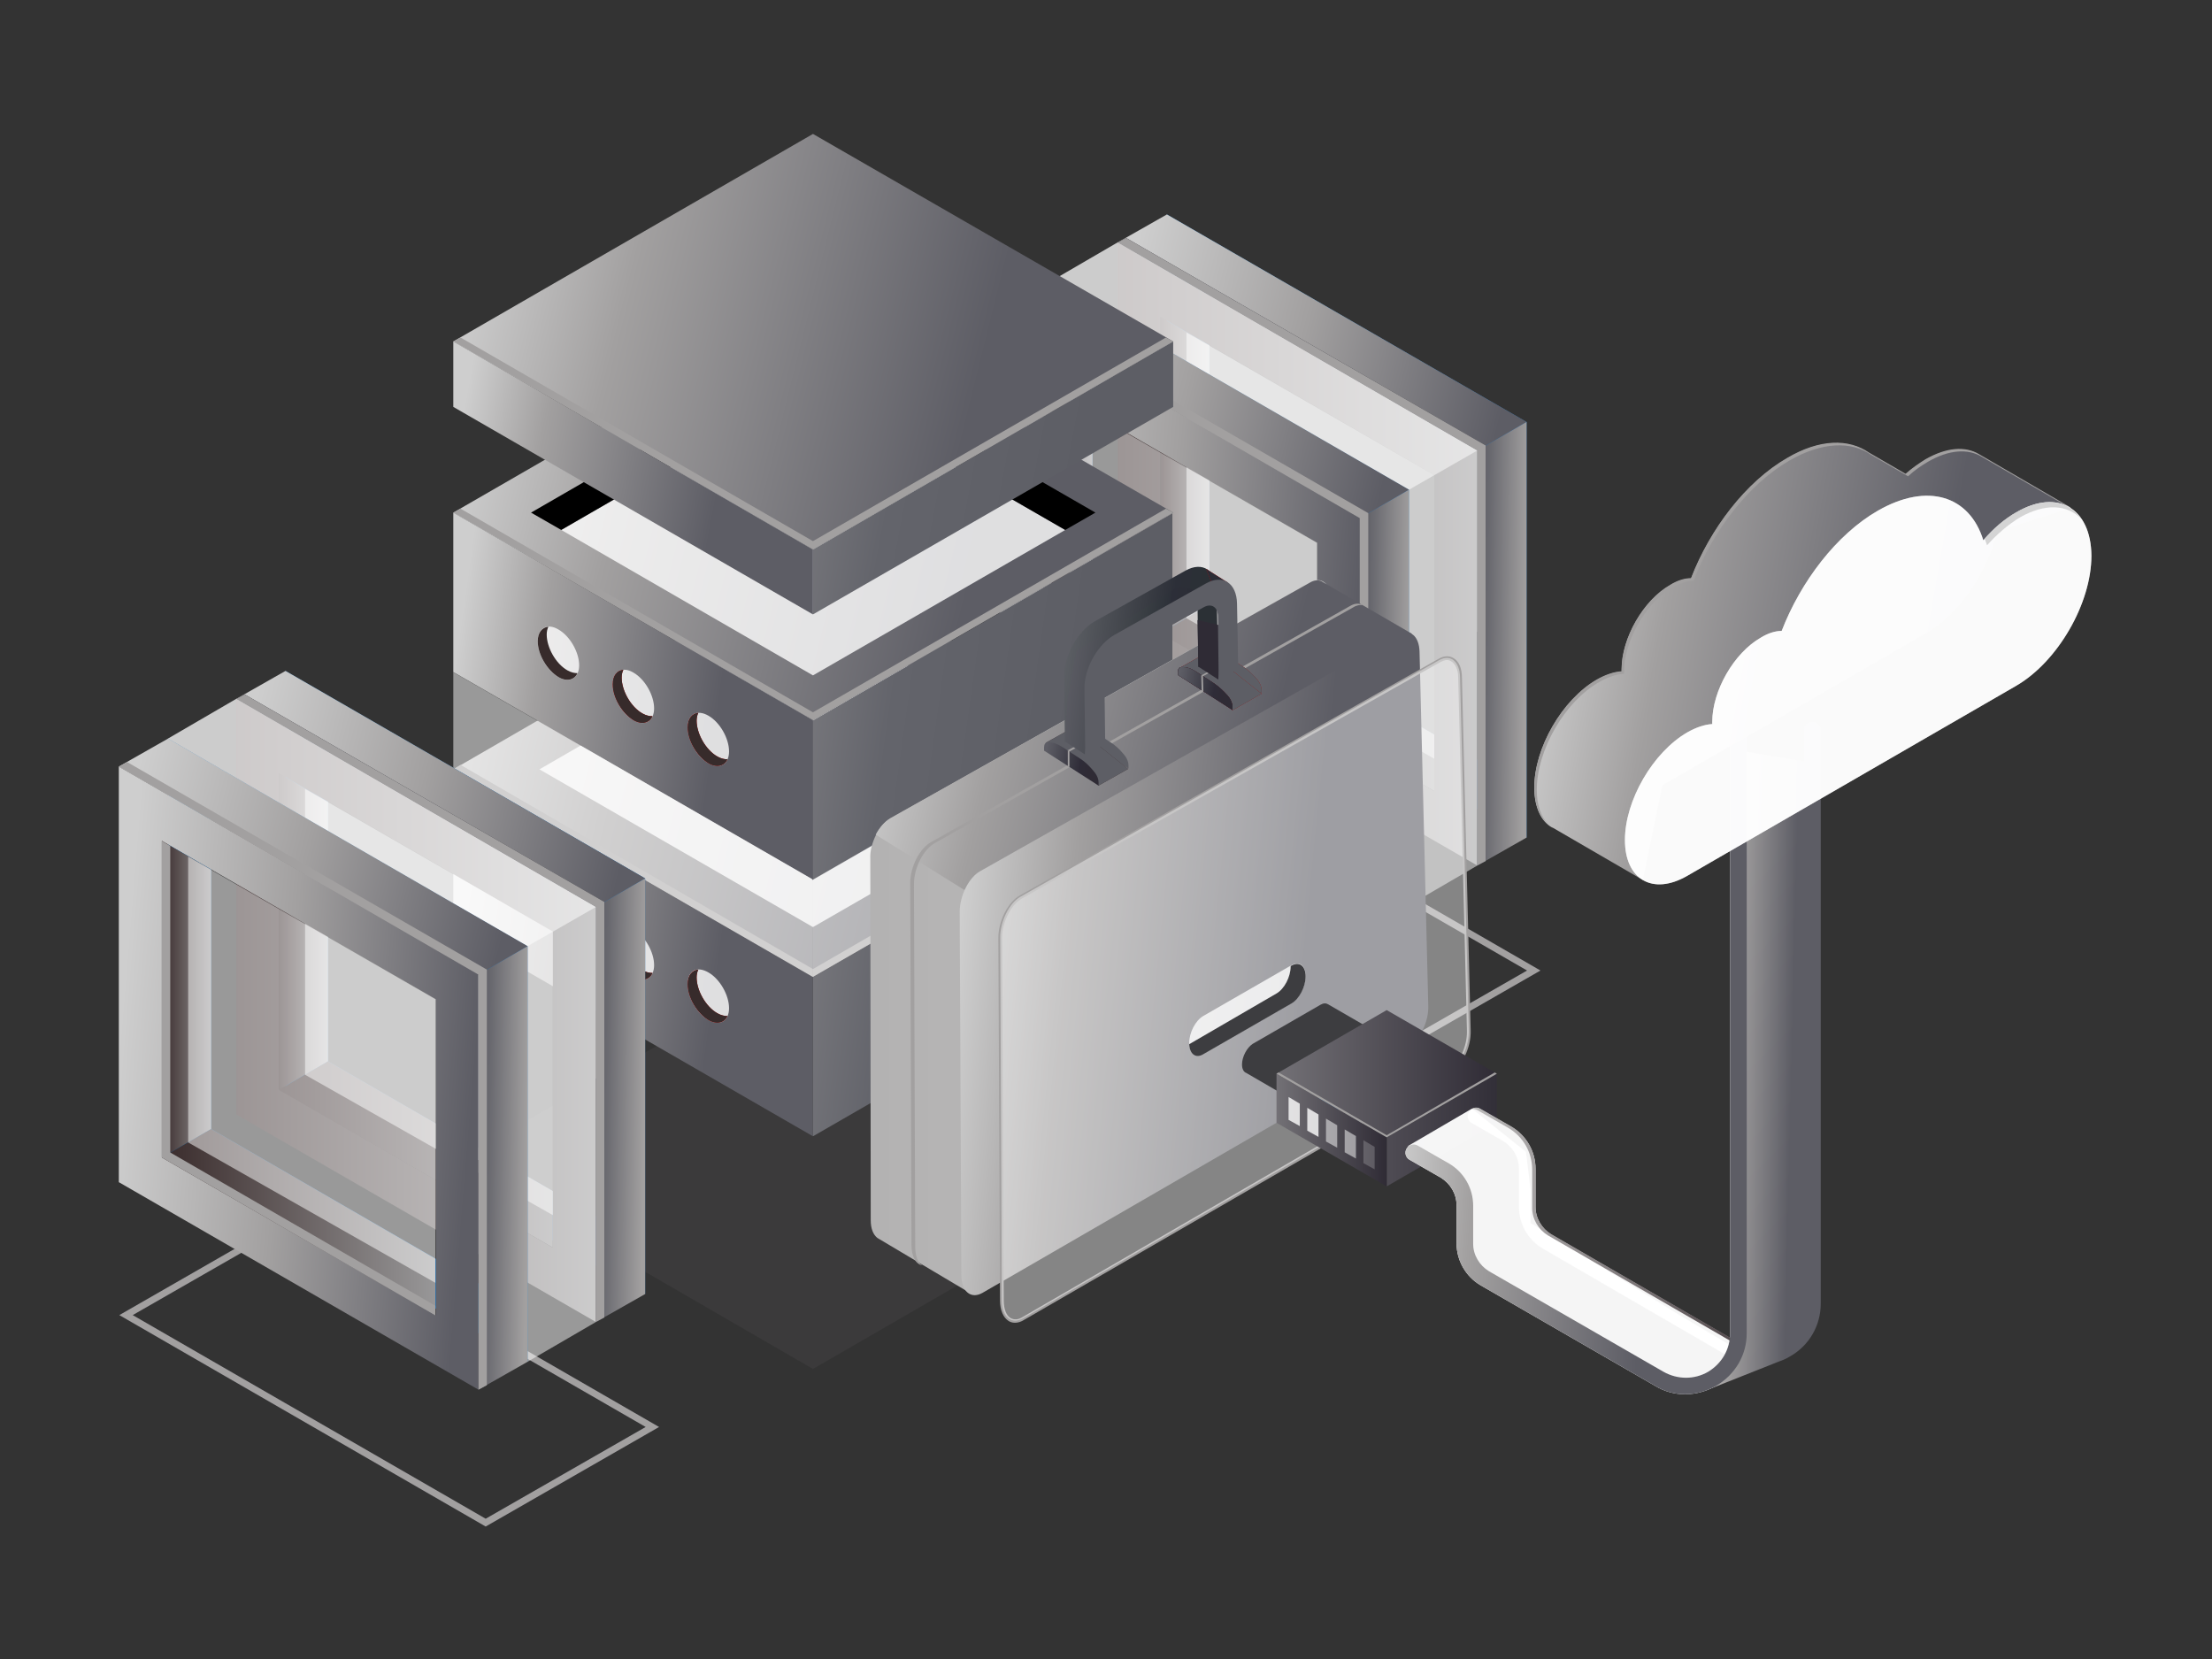 <svg width="1024" height="768" viewBox="0 0 1024 768" fill="none" xmlns="http://www.w3.org/2000/svg">
<rect x="0" y="0" width="1024" height="768" fill="#333333" stroke="none"/>
<path d="M632.863 495.371L463.257 397.492L543.528 351.4L713.135 449.28L632.863 495.371ZM469.471 397.492L632.863 491.746L706.92 449.28L543.528 355.026L469.471 397.492Z" fill="#2B2C35"/>
<path d="M632.863 495.371L463.257 397.492L543.528 351.4L713.135 449.28L632.863 495.371ZM469.471 397.492L632.863 491.746L706.92 449.28L543.528 355.026L469.471 397.492Z" fill="#A2A0A0"/>
<path d="M540.193 99.274V291.667L706.692 387.734V195.341L540.193 99.274ZM559.873 133.714L686.754 206.994V353.295L559.873 280.015V133.714Z" fill="url(#paint0_linear)"/>
<path d="M517.404 112.223V304.615L683.903 400.682V208.29L517.404 112.223ZM537.084 146.662L663.965 219.942V366.243L537.084 292.963V146.662Z" fill="url(#paint1_linear)"/>
<path d="M517.404 112.221L540.191 99.274L706.69 195.341L683.903 208.547L517.404 112.221Z" fill="url(#paint2_linear)"/>
<path d="M706.691 195.342L683.904 208.548V400.682L706.691 387.735V195.342Z" fill="url(#paint3_linear)"/>
<path d="M559.872 280.015L537.085 293.221V146.66L559.872 159.866V280.015Z" fill="url(#paint4_linear)"/>
<path d="M559.872 280.016L537.085 293.222L663.966 366.243V340.09L559.872 280.016Z" fill="url(#paint5_linear)"/>
<path opacity="0.5" d="M549.256 286.23V153.911L663.967 219.941V351.224L549.256 286.23Z" fill="white"/>
<path d="M485.812 130.606V322.999L652.311 419.066V226.673L485.812 130.606ZM505.751 165.046L632.632 238.326V384.627L505.751 311.347V165.046Z" fill="url(#paint6_linear)"/>
<path d="M463.026 143.553V335.946L629.525 432.013V239.62L463.026 143.553ZM482.965 177.992L609.846 251.272V397.573L482.965 324.293V177.992Z" fill="url(#paint7_linear)"/>
<path d="M463.026 143.553L485.813 130.606L652.312 226.673L629.525 239.879L463.026 143.553Z" fill="url(#paint8_linear)"/>
<path d="M652.312 226.674L629.525 239.88V432.014L652.312 419.067V226.674Z" fill="url(#paint9_linear)"/>
<path d="M505.752 311.347L482.965 324.553V177.992L505.752 191.198V311.347Z" fill="url(#paint10_linear)"/>
<path d="M505.752 311.347L482.965 324.553L609.587 397.574V371.421L505.752 311.347Z" fill="url(#paint11_linear)"/>
<path opacity="0.5" d="M495.135 317.562V185.243L609.587 251.273V382.556L495.135 317.562Z" fill="white"/>
<path d="M629.525 239.88L463.026 143.554L466.91 141.482L633.409 237.549V429.942L629.525 432.014V239.88Z" fill="#A2A0A0"/>
<path d="M683.902 208.548L517.403 112.222L521.287 110.15L687.786 206.217V398.61L683.902 400.682V208.548Z" fill="#2B2C35"/>
<path d="M683.902 208.548L517.403 112.222L521.287 110.15L687.786 206.217V398.61L683.902 400.682V208.548Z" fill="#A2A0A0"/>
<path d="M482.965 177.992L486.849 180.323V322.222L609.587 393.172V397.574L482.965 324.553V177.992Z" fill="#A2A0A0"/>
<path opacity="0.5" d="M485.813 130.607L517.404 112.223L683.903 208.549V400.682L652.312 419.067V226.674L485.813 130.607Z" fill="white"/>
<path opacity="0.5" d="M683.903 208.549L652.312 226.674L485.813 130.607L517.404 112.223L683.903 208.549Z" fill="white"/>
<path opacity="0.05" d="M376.342 633.741L542.064 537.933L376.342 442.384L210.879 537.933L376.342 633.741Z" fill="#C9C7C8"/>
<path d="M376.343 526.021L543.101 429.954V356.156L376.343 452.223V526.021Z" fill="url(#paint12_linear)"/>
<path d="M376.344 452.224L543.101 356.157L376.344 259.831L209.845 356.157L376.344 452.224Z" fill="url(#paint13_linear)"/>
<path opacity="0.8" d="M376.343 429.178L503.224 356.157L376.343 282.877L249.721 356.157L376.343 429.178Z" fill="white"/>
<path d="M209.844 429.954L376.343 526.021V452.223L209.844 356.156V429.954Z" fill="url(#paint14_linear)"/>
<path d="M375.976 407.523L542.733 311.456V237.658L375.976 333.725V407.523Z" fill="url(#paint15_linear)"/>
<path d="M376.345 333.369L543.102 237.302L376.345 141.235L209.846 237.302L376.345 333.369Z" fill="url(#paint16_linear)"/>
<path d="M376.343 329.745L539.734 235.49L543.1 237.303L376.343 333.37L209.844 237.303L213.21 235.49L376.343 329.745Z" fill="#A2A0A0"/>
<path d="M376.343 448.599L539.734 354.086L543.1 356.157L376.343 452.224L209.844 356.157L213.21 354.086L376.343 448.599Z" fill="#A2A0A0"/>
<path d="M376.344 178.005L493.126 245.329L376.344 312.654L259.82 245.329L376.344 178.005Z" fill="white" fill-opacity="0.8"/>
<path d="M376.342 178.005L259.819 245.33L245.836 237.303L376.342 161.951L507.107 237.303L493.124 245.33L376.342 178.005Z" fill="black"/>
<path d="M209.844 311.102L376.343 407.169V333.371L209.844 237.304V311.102Z" fill="url(#paint17_linear)"/>
<path d="M318.343 336.736C318.343 342.692 322.486 350.201 327.924 353.308C333.102 356.416 337.504 353.826 337.504 347.871C337.504 341.915 333.361 334.406 327.924 331.298C322.486 328.191 318.343 330.781 318.343 336.736Z" fill="white" fill-opacity="0.8"/>
<path d="M283.645 316.798C283.645 322.753 287.788 330.263 293.225 333.37C298.404 336.477 302.806 333.888 302.806 327.932C302.806 321.977 298.663 314.467 293.225 311.36C288.047 308.253 283.645 310.842 283.645 316.798Z" fill="white" fill-opacity="0.8"/>
<path d="M248.947 296.859C248.947 302.815 253.09 310.324 258.528 313.431C263.707 316.538 268.109 313.949 268.109 307.993C268.109 302.038 263.966 294.528 258.528 291.421C253.349 288.314 248.947 290.644 248.947 296.859Z" fill="white" fill-opacity="0.8"/>
<path d="M323.263 330.003C322.745 331.039 322.486 332.333 322.486 333.628C322.486 339.584 326.629 347.093 332.067 350.2C333.879 351.236 335.433 351.495 336.728 351.495C335.433 354.602 331.808 355.638 327.924 353.308C322.745 350.2 318.343 342.95 318.343 336.735C318.343 332.592 320.414 330.262 323.263 330.003Z" fill="#B70000"/>
<path d="M323.263 330.003C322.745 331.039 322.486 332.333 322.486 333.628C322.486 339.584 326.629 347.093 332.067 350.2C333.879 351.236 335.433 351.495 336.728 351.495C335.433 354.602 331.808 355.638 327.924 353.308C322.745 350.2 318.343 342.95 318.343 336.735C318.343 332.592 320.414 330.262 323.263 330.003Z" fill="#372B2B"/>
<path d="M288.564 310.066C288.047 311.102 287.788 312.397 287.788 313.692C287.788 319.647 291.931 327.156 297.368 330.264C299.181 331.3 300.735 331.558 302.029 331.558C300.735 334.666 297.109 335.702 293.225 333.371C288.047 330.264 283.645 323.013 283.645 316.799C283.645 312.656 285.716 310.325 288.564 310.066Z" fill="#B70000"/>
<path d="M288.564 310.066C288.047 311.102 287.788 312.397 287.788 313.692C287.788 319.647 291.931 327.156 297.368 330.264C299.181 331.3 300.735 331.558 302.029 331.558C300.735 334.666 297.109 335.702 293.225 333.371C288.047 330.264 283.645 323.013 283.645 316.799C283.645 312.656 285.716 310.325 288.564 310.066Z" fill="#372B2B"/>
<path d="M253.866 290.126C253.348 291.162 253.089 292.456 253.089 293.751C253.089 299.707 257.232 307.216 262.67 310.323C264.483 311.359 266.036 311.618 267.331 311.618C266.036 314.725 262.411 315.761 258.527 313.431C253.348 310.323 248.946 303.073 248.946 296.858C248.946 292.715 251.018 290.385 253.866 290.126Z" fill="#372B2B"/>
<path d="M318.343 455.59C318.343 461.546 322.486 469.055 327.924 472.163C333.102 475.27 337.504 472.68 337.504 466.725C337.504 460.769 333.361 453.26 327.924 450.153C322.486 447.045 318.343 449.376 318.343 455.59Z" fill="white" fill-opacity="0.8"/>
<path d="M283.646 435.652C283.646 441.607 287.79 449.117 293.227 452.224C298.406 455.331 302.808 452.742 302.808 446.786C302.808 440.831 298.665 433.321 293.227 430.214C288.049 427.107 283.646 429.437 283.646 435.652Z" fill="white" fill-opacity="0.8"/>
<path d="M248.946 415.455C248.946 421.411 253.089 428.92 258.527 432.027C263.706 435.134 268.108 432.545 268.108 426.589C268.108 420.634 263.965 413.125 258.527 410.017C253.089 406.91 248.946 409.499 248.946 415.455Z" fill="white"/>
<path d="M323.263 448.857C322.745 449.893 322.486 451.188 322.486 452.483C322.486 458.438 326.629 465.947 332.067 469.055C333.879 470.091 335.433 470.349 336.728 470.349C335.433 473.457 331.808 474.493 327.924 472.162C322.745 469.055 318.343 461.804 318.343 455.59C318.343 451.447 320.414 449.116 323.263 448.857Z" fill="#B70000"/>
<path d="M323.263 448.857C322.745 449.893 322.486 451.188 322.486 452.483C322.486 458.438 326.629 465.947 332.067 469.055C333.879 470.091 335.433 470.349 336.728 470.349C335.433 473.457 331.808 474.493 327.924 472.162C322.745 469.055 318.343 461.804 318.343 455.59C318.343 451.447 320.414 449.116 323.263 448.857Z" fill="#372B2B"/>
<path d="M288.566 428.92C288.048 429.956 287.79 431.25 287.79 432.545C287.79 438.501 291.933 446.01 297.37 449.117C299.183 450.153 300.737 450.412 302.031 450.412C300.737 453.519 297.111 454.555 293.227 452.225C288.049 449.117 283.646 441.867 283.646 435.652C283.646 431.509 285.718 429.179 288.566 428.92Z" fill="#B70000"/>
<path d="M288.566 428.92C288.048 429.956 287.79 431.25 287.79 432.545C287.79 438.501 291.933 446.01 297.37 449.117C299.183 450.153 300.737 450.412 302.031 450.412C300.737 453.519 297.111 454.555 293.227 452.225C288.049 449.117 283.646 441.867 283.646 435.652C283.646 431.509 285.718 429.179 288.566 428.92Z" fill="#372B2B"/>
<path d="M253.867 408.723C253.349 409.758 253.09 411.053 253.09 412.348C253.09 418.303 257.233 425.813 262.671 428.92C264.484 429.956 266.037 430.215 267.332 430.215C266.037 433.322 262.412 434.358 258.528 432.027C253.349 428.92 248.947 421.67 248.947 415.455C248.947 411.312 251.019 408.982 253.867 408.723Z" fill="#A9EBFF"/>
<path d="M376.344 284.429L543.102 188.362V158.066L376.344 254.392V284.429Z" fill="url(#paint18_linear)"/>
<path d="M376.348 254.393L543.105 158.067L376.348 62L209.849 158.067L376.348 254.393Z" fill="url(#paint19_linear)"/>
<path d="M376.344 250.508L539.735 156.254L543.101 158.066L376.344 254.392L209.845 158.066L213.211 156.254L376.344 250.508Z" fill="#A2A0A0"/>
<path d="M209.845 188.362L376.344 284.429V254.392L209.845 158.066V188.362Z" fill="url(#paint20_linear)"/>
<path opacity="0.5" d="M543.102 311.101V356.156L376.344 452.223V407.168L543.102 311.101Z" fill="white"/>
<path opacity="0.5" d="M209.85 311.189V356.245L376.348 452.312V407.256L209.85 311.189Z" fill="white"/>
<path d="M440.302 460.51L479.144 437.983C482.51 435.911 485.358 430.732 485.358 426.071C485.358 421.41 482.51 419.339 479.144 421.41L440.302 443.938C436.936 446.01 434.088 451.189 434.088 455.85C434.088 460.51 436.677 462.582 440.302 460.51Z" fill="white"/>
<path d="M472.411 433.84C475.777 431.768 478.626 426.589 478.626 421.928V421.669L479.144 421.41C482.51 419.339 485.358 421.41 485.358 426.071C485.358 430.732 482.51 435.911 479.144 437.983L440.302 460.51C436.936 462.582 434.088 460.51 434.088 456.108L472.411 433.84Z" fill="#920000"/>
<path d="M405.588 386.385C407.32 383.113 409.629 380.226 412.324 378.686L606.526 269.556C611.722 266.669 615.957 270.133 616.149 277.447L619.614 440.469C619.806 447.975 615.572 456.444 610.375 459.331L448.316 552.486L448.893 598.486L406.165 573.08C404.24 571.54 403.085 568.846 403.085 564.804L402.893 397.355C402.701 393.891 403.855 389.849 405.588 386.385Z" fill="url(#paint21_linear)"/>
<path d="M653.681 293.42L612.878 269.746L611.53 268.976C609.99 268.399 608.258 268.591 606.334 269.746L412.132 378.876C409.437 380.416 407.128 383.111 405.396 386.383L411.555 390.232L446.391 411.981L616.534 314.592L653.681 293.42Z" fill="url(#paint22_linear)"/>
<path d="M652.142 484.352L454.861 598.487C449.472 601.566 445.045 597.909 445.045 590.211L444.275 422.185C444.275 414.679 448.51 406.21 453.706 403.323L647.523 293.808C652.72 290.921 656.954 294.385 657.147 301.699L661.188 465.298C661.573 472.804 657.339 481.273 652.142 484.352Z" fill="url(#paint23_linear)"/>
<path d="M423.679 576.93L423.101 409.29C423.101 401.783 427.336 393.507 432.532 390.428L626.541 281.105C628.081 280.143 629.621 279.95 630.968 280.143C629.236 279.18 627.311 279.18 625.002 280.528L430.993 389.85C425.796 392.737 421.369 401.206 421.369 408.712L421.947 576.353C421.947 581.55 423.871 585.207 426.951 585.784C424.834 584.629 423.679 581.357 423.679 576.93Z" fill="#A2A0A0"/>
<path d="M514.138 343.656L505.285 337.882C503.168 336.534 501.243 335.957 499.511 335.957H498.741C497.779 335.957 497.201 336.919 497.201 338.074V339.614L522.415 355.781V354.242C522.415 352.894 521.837 351.355 520.875 350.007L520.105 349.045C518.18 346.735 516.063 344.811 514.138 343.656Z" fill="#5D5E65"/>
<path d="M508.558 363.672L522.223 355.974L497.587 336.342L484.114 343.848L508.558 363.672Z" fill="#443436"/>
<path d="M508.558 363.672L522.223 355.974L497.587 336.342L484.114 343.848L508.558 363.672Z" fill="#5D5E65"/>
<path d="M500.281 351.355L491.427 345.581C489.31 344.234 487.386 343.656 485.653 343.656H484.884C483.921 343.656 483.344 344.619 483.344 345.966V347.506L508.557 363.673V362.133C508.557 360.786 507.98 359.246 507.018 357.899L506.248 356.937C504.323 354.627 502.398 352.702 500.281 351.355Z" fill="url(#paint24_linear)"/>
<path d="M494.315 354.626V347.312L495.085 347.89V355.011L494.315 354.626Z" fill="#A2A0A0"/>
<path d="M494.315 347.313L508.366 339.807L508.943 340.384L495.085 347.89L494.315 347.313Z" fill="#A2A0A0"/>
<path d="M575.726 308.819L566.873 303.045C564.756 301.698 562.831 301.12 561.099 301.12H560.329C559.366 301.12 558.789 302.082 558.789 303.237V304.777L584.003 320.944V319.405C584.003 318.057 583.425 316.518 582.463 315.17L581.693 314.208C579.768 312.091 577.844 310.166 575.726 308.819Z" fill="#FC2323"/>
<path d="M575.726 308.819L566.873 303.045C564.756 301.698 562.831 301.12 561.099 301.12H560.329C559.366 301.12 558.789 302.082 558.789 303.237V304.777L584.003 320.944V319.405C584.003 318.057 583.425 316.518 582.463 315.17L581.693 314.208C579.768 312.091 577.844 310.166 575.726 308.819Z" fill="#443436"/>
<path d="M575.726 308.819L566.873 303.045C564.756 301.698 562.831 301.12 561.099 301.12H560.329C559.366 301.12 558.789 302.082 558.789 303.237V304.777L584.003 320.944V319.405C584.003 318.057 583.425 316.518 582.463 315.17L581.693 314.208C579.768 312.091 577.844 310.166 575.726 308.819Z" fill="#5D5E65"/>
<path d="M570.532 328.834L584.004 321.136L559.368 301.696L546.088 309.203L570.532 328.834Z" fill="#FC2323"/>
<path d="M570.532 328.834L584.004 321.136L559.368 301.696L546.088 309.203L570.532 328.834Z" fill="#443436"/>
<path d="M570.532 328.834L584.004 321.136L559.368 301.696L546.088 309.203L570.532 328.834Z" fill="#5D5E65"/>
<path d="M562.255 316.518L553.401 310.744C551.284 309.397 549.359 308.819 547.627 308.819H546.857C545.895 308.819 545.317 309.782 545.317 310.936V312.476L570.531 328.644V327.104C570.531 325.757 569.953 324.217 568.991 322.87L568.221 321.907C566.297 319.79 564.179 317.865 562.255 316.518Z" fill="url(#paint25_linear)"/>
<path d="M562.255 316.518L553.401 310.744C551.284 309.397 549.359 308.819 547.627 308.819H546.857C545.895 308.819 545.317 309.782 545.317 310.936V312.476L570.531 328.644V327.104C570.531 325.757 569.953 324.217 568.991 322.87L568.221 321.907C566.297 319.79 564.179 317.865 562.255 316.518Z" fill="url(#paint26_linear)"/>
<path d="M562.255 316.518L553.401 310.744C551.284 309.397 549.359 308.819 547.627 308.819H546.857C545.895 308.819 545.317 309.782 545.317 310.936V312.476L570.531 328.644V327.104C570.531 325.757 569.953 324.217 568.991 322.87L568.221 321.907C566.297 319.79 564.179 317.865 562.255 316.518Z" fill="#2B2C35"/>
<path d="M562.255 316.518L553.401 310.744C551.284 309.397 549.359 308.819 547.627 308.819H546.857C545.895 308.819 545.317 309.782 545.317 310.936V312.476L570.531 328.644V327.104C570.531 325.757 569.953 324.217 568.991 322.87L568.221 321.907C566.297 319.79 564.179 317.865 562.255 316.518Z" fill="#352B2B"/>
<path d="M562.255 316.518L553.401 310.744C551.284 309.397 549.359 308.819 547.627 308.819H546.857C545.895 308.819 545.317 309.782 545.317 310.936V312.476L570.531 328.644V327.104C570.531 325.757 569.953 324.217 568.991 322.87L568.221 321.907C566.297 319.79 564.179 317.865 562.255 316.518Z" fill="url(#paint27_linear)"/>
<path d="M556.288 319.789L556.096 312.668L556.866 313.053L557.058 320.174L556.288 319.789Z" fill="#A2A0A0"/>
<path d="M556.096 312.668L569.953 305.162L570.723 305.547L556.866 313.053L556.096 312.668Z" fill="#A2A0A0"/>
<path d="M492.582 313.052L492.967 343.462L502.205 338.266L501.821 308.625C501.821 304.391 504.708 299.194 508.172 297.27L547.821 275.136C551.285 273.211 554.365 274.943 554.365 279.37L554.75 308.818L563.796 303.621L563.218 273.404C563.026 263.973 556.674 259.738 548.783 264.165L506.44 287.839C498.933 292.266 492.582 303.429 492.582 313.052Z" fill="url(#paint28_linear)"/>
<path d="M560.909 275.136L545.896 271.286L498.356 301.504L494.122 324.023L492.967 343.27L502.205 349.236L504.9 325.563L507.21 309.395L517.41 299.002C517.41 299.002 535.118 289.571 535.31 289.186C535.503 288.993 560.909 275.136 560.909 275.136Z" fill="url(#paint29_linear)"/>
<path d="M563.988 314.59L554.749 308.624L554.364 287.067L563.603 289.185L566.297 290.147L563.988 314.59Z" fill="#2F2B35"/>
<path d="M568.415 269.746L558.406 263.395C558.406 263.395 560.523 268.976 560.716 268.976C560.716 268.976 563.988 270.708 564.18 270.708L568.415 269.746Z" fill="#D70303"/>
<path d="M568.415 269.746L558.406 263.395C558.406 263.395 560.523 268.976 560.716 268.976C560.716 268.976 563.988 270.708 564.18 270.708L568.415 269.746Z" fill="#2B2C35"/>
<path d="M502.014 319.018L502.399 349.428L511.637 344.232L511.253 314.591C511.253 310.357 514.14 305.16 517.604 303.236L557.253 281.102C560.717 279.177 563.797 280.909 563.797 285.336L564.182 314.784L573.228 309.587L572.65 279.369C572.458 269.938 566.106 265.704 558.215 270.131L516.064 293.805C508.173 298.231 501.822 309.395 502.014 319.018Z" fill="#5D5E65"/>
<path d="M469.872 612.344C468.909 612.344 467.947 612.151 466.985 611.574C464.482 610.034 462.943 606.57 462.943 602.143L462.173 434.117C462.173 426.419 466.6 417.565 472.181 414.485L665.998 304.97C668.308 303.623 670.81 303.431 672.734 304.585C675.236 305.933 676.776 309.205 676.776 313.631L680.818 477.23C681.01 484.929 676.776 493.783 671.195 497.055L474.106 610.997C472.566 611.959 471.219 612.344 469.872 612.344ZM669.847 305.548C668.885 305.548 667.923 305.933 666.768 306.51L472.951 416.025C467.947 418.912 463.905 426.996 463.905 434.117L464.675 602.143C464.675 605.992 465.83 609.072 467.947 610.227C469.487 610.997 471.219 610.997 473.144 609.842L670.425 495.515C675.429 492.628 679.278 484.352 679.086 477.23L675.044 313.631C675.044 309.975 673.697 307.28 671.772 306.125C671.195 305.74 670.425 305.548 669.847 305.548Z" fill="#A2A0A0"/>
<path opacity="0.4" d="M670.895 496.125L473.614 610.259C468.225 613.339 463.798 609.682 463.798 601.983L463.028 433.957C463.028 426.451 467.263 417.982 472.459 415.095L666.276 305.58C671.473 302.693 675.707 306.158 675.899 313.471L679.941 477.07C680.134 484.577 676.092 493.045 670.895 496.125Z" fill="white"/>
<path d="M557.063 487.816L597.866 464.335C601.523 462.218 604.41 456.636 604.41 451.824C604.41 447.013 601.523 444.703 597.866 446.82L557.063 470.302C553.406 472.419 550.519 478 550.519 482.812C550.519 487.816 553.598 489.933 557.063 487.816Z" fill="white" fill-opacity="0.8"/>
<path d="M590.936 459.911C594.593 457.794 597.48 452.212 597.48 447.401V447.208L597.865 447.016C601.522 444.898 604.409 447.208 604.409 452.02C604.409 456.832 601.522 462.413 597.865 464.53L557.062 488.012C553.597 490.129 550.71 488.012 550.518 483.392L590.936 459.911Z" fill="#3D3D40"/>
<path d="M574.96 492.82C574.96 489.163 577.27 484.928 579.964 483.196L611.337 465.104C612.684 464.334 613.839 464.334 614.801 464.912L649.446 484.928L611.337 516.686L576.885 496.669C575.73 496.284 574.96 494.744 574.96 492.82Z" fill="#3D3D40"/>
<path d="M614.609 516.494L645.982 498.401C648.676 496.862 650.986 492.435 650.986 488.778C650.986 485.121 648.676 483.389 645.982 484.929L614.609 503.021C611.915 504.56 609.605 508.987 609.605 512.644C609.412 516.494 611.722 518.033 614.609 516.494Z" fill="url(#paint30_linear)"/>
<path d="M641.938 549.211L692.942 519.763V497.052L641.938 526.5V549.211Z" fill="url(#paint31_linear)"/>
<path d="M641.941 526.501L692.945 497.053L641.941 467.605L590.937 497.053L641.941 526.501Z" fill="url(#paint32_linear)"/>
<path d="M590.935 519.763L641.939 549.211V526.5L590.935 497.052V519.763Z" fill="url(#paint33_linear)"/>
<path d="M641.939 525.537L691.981 496.475L692.943 497.052L641.939 526.5L590.935 497.052L591.897 496.475L641.939 525.537Z" fill="#A2A0A0"/>
<path d="M651.757 530.543L681.397 513.221L706.418 533.238L708.535 550.56V566.15L777.632 608.878L802.268 623.506L798.419 634.669L781.289 641.405L757.615 634.476L697.757 596.945L692.945 595.598L678.318 584.242L677.355 560.376L675.431 545.748L651.757 530.543Z" fill="white" fill-opacity="0.95"/>
<path d="M780.132 645.448C784.944 645.448 789.948 644.1 794.375 641.598C803.229 636.402 808.618 627.355 808.618 617.155V331.338C808.618 329.221 806.886 327.488 804.769 327.488C802.651 327.488 800.919 329.221 800.919 331.338V617.155C800.919 624.661 797.07 631.205 790.718 635.054C784.367 638.711 776.668 638.711 770.124 635.054L689.287 588.477C684.86 585.782 681.973 580.97 681.973 575.774V558.067C681.973 550.175 677.739 542.669 670.81 538.627L656.375 530.351C654.45 529.196 652.14 529.966 651.178 531.698C650.023 533.623 650.793 535.933 652.525 536.895L666.961 545.171C671.387 547.866 674.274 552.677 674.274 557.874V575.581C674.274 583.473 678.509 590.979 685.438 595.021L766.275 641.598C770.317 644.1 775.128 645.448 780.132 645.448Z" fill="white"/>
<path d="M680.049 514.761C681.203 512.836 683.513 512.259 685.245 513.414L699.68 521.69C706.609 525.732 710.844 533.046 710.844 541.129V558.837C710.844 564.033 713.731 568.845 718.157 571.54L804.384 621.389C807.078 622.929 809.965 623.891 812.852 624.084C812.66 626.586 812.66 629.28 812.467 631.782C808.426 631.398 804.384 630.243 800.534 628.126L714.308 578.084C707.379 574.042 703.145 566.728 703.145 558.644V540.937C703.145 535.74 700.258 530.929 695.831 528.234L681.396 519.958C679.471 518.995 678.894 516.493 680.049 514.761Z" fill="white" fill-opacity="0.95"/>
<path d="M804.383 621.196L718.156 571.346C713.73 568.652 710.843 563.84 710.843 558.643V540.936C710.843 533.045 706.608 525.539 699.679 521.497L685.244 513.221C683.897 512.451 682.357 512.643 681.01 513.413C681.972 513.221 682.742 513.413 683.704 513.798L698.14 522.074C705.068 526.116 709.303 533.43 709.303 541.514V559.221C709.303 564.417 712.19 569.229 716.617 571.924L802.843 621.773C805.537 623.313 808.425 624.275 811.312 624.468C811.119 626.778 811.119 629.087 810.927 631.397C811.504 631.397 811.889 631.589 812.466 631.589C812.659 629.087 812.659 626.393 812.851 623.89C809.964 623.506 807.077 622.736 804.383 621.196Z" fill="url(#paint34_linear)"/>
<path d="M791.103 643.138L802.843 628.51L804.575 611.188V569.037L804.383 347.313L835.178 352.509V338.074C835.178 335.957 836.91 334.225 839.027 334.225C841.145 334.225 842.877 335.957 842.877 338.074V603.489C842.877 613.69 837.488 622.929 828.634 627.933C827.094 628.895 825.362 629.665 823.63 630.243L791.103 643.138Z" fill="url(#paint35_linear)"/>
<path d="M780.132 645.448C784.944 645.448 789.948 644.1 794.375 641.598C803.229 636.402 808.618 627.355 808.618 617.155V331.338C808.618 329.221 806.886 327.488 804.769 327.488C802.651 327.488 800.919 329.221 800.919 331.338V617.155C800.919 624.661 797.07 631.205 790.718 635.054C784.367 638.711 776.668 638.711 770.124 635.054L689.287 588.477C684.86 585.782 681.973 580.97 681.973 575.774V558.067C681.973 550.175 677.739 542.669 670.81 538.627L656.375 530.351C654.45 529.196 652.14 529.966 651.178 531.698C650.023 533.623 650.793 535.933 652.525 536.895L666.961 545.171C671.387 547.866 674.274 552.677 674.274 557.874V575.581C674.274 583.473 678.509 590.979 685.438 595.021L766.275 641.598C770.317 644.1 775.128 645.448 780.132 645.448Z" fill="url(#paint36_linear)"/>
<path opacity="0.2" d="M631.159 538.435L636.356 541.322V530.929L631.159 527.85V538.435Z" fill="white"/>
<path opacity="0.5" d="M622.5 533.431L627.697 536.318V525.924L622.5 522.845V533.431Z" fill="white"/>
<path opacity="0.5" d="M613.834 528.428L619.031 531.315V520.921L613.834 517.842V528.428Z" fill="white"/>
<path d="M605.176 523.421L610.372 526.308V515.914L605.176 512.835V523.421Z" fill="white" fill-opacity="0.8"/>
<path d="M596.516 518.417L601.712 521.304V510.911L596.516 507.831V518.417Z" fill="white" fill-opacity="0.8"/>
<path d="M958.553 235.106L916.21 210.47C909.858 206.621 901.197 207.198 891.381 212.78C888.302 214.704 885.222 216.822 882.143 219.516L865.205 209.7C855.774 203.156 842.302 203.349 827.289 212.202C808.234 223.173 791.682 244.922 782.828 267.826C779.941 267.826 776.669 268.788 773.205 270.905C760.695 278.027 750.686 295.542 750.686 309.977C750.686 310.362 750.686 310.554 750.686 310.939C747.222 311.132 743.18 312.479 739.138 314.788C723.163 324.027 710.268 346.354 710.268 364.638C710.268 373.684 713.347 380.228 718.544 383.115H718.736L760.502 407.366L769.548 363.483L891.381 293.232C906.971 284.186 920.059 264.746 924.486 245.884L958.553 235.106Z" fill="url(#paint37_linear)"/>
<path d="M711.425 365.599C711.425 347.314 724.321 324.795 740.296 315.749C744.338 313.439 748.379 312.092 751.844 311.9C751.844 311.515 751.844 311.322 751.844 310.937C751.844 296.502 761.852 279.18 774.363 271.866C777.827 269.941 781.099 268.979 783.986 268.786C792.84 245.883 809.392 224.134 828.447 213.163C843.459 204.502 857.125 204.117 866.363 210.661L883.3 220.477C886.188 217.782 889.267 215.665 892.539 213.74C902.162 208.159 911.016 207.581 917.368 211.431L958.171 235.104L958.556 234.912L916.213 210.276C909.861 206.426 901.2 207.004 891.384 212.585C888.305 214.51 885.225 216.627 882.146 219.322L865.208 209.506C855.777 202.962 842.304 203.154 827.292 212.008C808.237 222.979 791.685 244.728 782.831 267.632C779.944 267.632 776.672 268.594 773.208 270.711C760.697 277.833 750.689 295.347 750.689 309.782C750.689 310.167 750.689 310.36 750.689 310.745C747.225 310.937 743.183 312.285 739.141 314.594C723.166 323.833 710.271 346.159 710.271 364.444C710.271 372.72 712.965 378.686 717.199 381.958C713.542 378.686 711.425 373.105 711.425 365.599Z" fill="#A2A0A0"/>
<path d="M933.34 237.22C927.951 240.299 922.754 244.726 918.135 250.115C911.784 229.521 892.344 223.169 869.248 236.45C850.193 247.42 833.641 269.17 824.788 292.073C821.901 292.073 818.629 293.036 815.164 295.153C802.654 302.274 792.645 319.789 792.645 334.224C792.645 334.609 792.645 334.802 792.645 335.187C789.181 335.379 785.139 336.726 781.097 339.036C765.122 348.274 752.227 370.601 752.227 388.885C752.227 407.17 765.122 414.676 781.097 405.438L933.34 317.479C952.587 306.316 968.177 279.37 968.177 257.236C967.985 235.102 952.395 226.056 933.34 237.22Z" fill="url(#paint38_linear)" fill-opacity="0.95"/>
<path d="M933.34 237.22C927.951 240.299 922.754 244.726 918.135 250.115C911.784 229.521 892.344 223.169 869.248 236.45C850.193 247.42 833.641 269.17 824.788 292.073C821.901 292.073 818.629 293.036 815.164 295.153C802.654 302.274 792.645 319.789 792.645 334.224C792.645 334.609 792.645 334.802 792.645 335.187C789.181 335.379 785.139 336.726 781.097 339.036C765.122 348.274 752.227 370.601 752.227 388.885C752.227 407.17 765.122 414.676 781.097 405.438L933.34 317.479C952.587 306.316 968.177 279.37 968.177 257.236C967.985 235.102 952.395 226.056 933.34 237.22Z" fill="white" fill-opacity="0.5"/>
<path opacity="0.7" d="M919.867 252.424C924.486 247.228 929.683 242.801 935.072 239.529C946.812 232.792 957.206 233.562 963.557 240.299C957.591 231.445 946.235 229.713 933.147 237.219C927.95 240.299 923.139 244.341 918.712 249.345C919.097 250.307 919.482 251.27 919.867 252.424Z" fill="#C4C4C4"/>
<path d="M224.837 706.679L55.23 608.799L135.502 562.708L305.108 660.588L224.837 706.679ZM61.445 608.799L224.837 703.054L298.894 660.588L135.502 566.333L61.445 608.799Z" fill="#2B2C35"/>
<path d="M224.837 706.679L55.23 608.799L135.502 562.708L305.108 660.588L224.837 706.679ZM61.445 608.799L224.837 703.054L298.894 660.588L135.502 566.333L61.445 608.799Z" fill="#A2A0A0"/>
<path d="M132.164 310.582V502.975L298.663 599.042V406.649L132.164 310.582ZM151.844 345.021L278.724 418.301V564.603L151.844 491.323V345.021Z" fill="url(#paint39_linear)"/>
<path d="M109.377 323.53V515.923L275.876 611.99V419.597L109.377 323.53ZM129.056 357.969L255.937 431.25V577.551L129.056 504.271V357.969Z" fill="url(#paint40_linear)"/>
<path d="M109.377 323.529L132.164 310.582L298.663 406.649L275.876 419.855L109.377 323.529Z" fill="url(#paint41_linear)"/>
<path d="M298.663 406.649L275.876 419.855V611.989L298.663 599.042V406.649Z" fill="url(#paint42_linear)"/>
<path d="M151.843 491.324L129.057 504.53V357.97L151.843 371.176V491.324Z" fill="url(#paint43_linear)"/>
<path d="M151.843 491.323L129.057 504.529L255.938 577.55V551.397L151.843 491.323Z" fill="url(#paint44_linear)"/>
<path opacity="0.5" d="M141.228 497.537V365.219L255.938 431.249V562.531L141.228 497.537Z" fill="white"/>
<path d="M77.786 341.914V534.307L244.285 630.374V437.981L77.786 341.914ZM97.725 376.353L224.605 449.633V595.935L97.725 522.655V376.353Z" fill="url(#paint45_linear)"/>
<path d="M55 354.86V547.253L221.499 643.32V450.927L55 354.86ZM74.938 389.299L201.819 462.58V608.881L74.938 535.601V389.299Z" fill="url(#paint46_linear)"/>
<path d="M55 354.861L77.787 341.914L244.286 437.981L221.499 451.187L55 354.861Z" fill="url(#paint47_linear)"/>
<path d="M244.286 437.981L221.499 451.187V643.321L244.286 630.374V437.981Z" fill="url(#paint48_linear)"/>
<path d="M97.725 522.654L74.939 535.86V389.3L97.725 402.506V522.654Z" fill="url(#paint49_linear)"/>
<path d="M97.725 522.654L74.939 535.86L201.56 608.882V582.729L97.725 522.654Z" fill="url(#paint50_linear)"/>
<path opacity="0.5" d="M87.108 528.869V396.551L201.56 462.581V593.864L87.108 528.869Z" fill="white"/>
<path d="M221.499 451.187L55 354.862L58.884 352.79L225.383 448.857V641.25L221.499 643.321V451.187Z" fill="#A2A0A0"/>
<path d="M275.876 419.855L109.377 323.53L113.261 321.458L279.76 417.525V609.918L275.876 611.989V419.855Z" fill="#2B2C35"/>
<path d="M275.876 419.855L109.377 323.53L113.261 321.458L279.76 417.525V609.918L275.876 611.989V419.855Z" fill="#A2A0A0"/>
<path d="M74.939 389.3L78.823 391.63V533.53L201.56 604.479V608.881L74.939 535.86V389.3Z" fill="#A2A0A0"/>
<path opacity="0.5" d="M77.786 341.915L109.377 323.53L275.876 419.856V611.99L244.285 630.375V437.982L77.786 341.915Z" fill="white"/>
<path opacity="0.5" d="M275.876 419.856L244.285 437.982L77.786 341.915L109.377 323.53L275.876 419.856Z" fill="white"/>
<defs>
<linearGradient id="paint0_linear" x1="751.342" y1="204.908" x2="478.473" y2="287.17" gradientUnits="userSpaceOnUse">
<stop stop-color="#2573BA"/>
<stop offset="1" stop-color="#0063AD"/>
</linearGradient>
<linearGradient id="paint1_linear" x1="683.95" y1="256.694" x2="517.236" y2="256.694" gradientUnits="userSpaceOnUse">
<stop stop-color="#989798"/>
<stop offset="1" stop-color="#392B2B"/>
</linearGradient>
<linearGradient id="paint2_linear" x1="515.971" y1="154.142" x2="693.443" y2="198.193" gradientUnits="userSpaceOnUse">
<stop stop-color="#CECECE"/>
<stop offset="0.467" stop-color="#A2A0A0"/>
<stop offset="1" stop-color="#5D5D65"/>
</linearGradient>
<linearGradient id="paint3_linear" x1="683.732" y1="298.446" x2="706.407" y2="298.807" gradientUnits="userSpaceOnUse">
<stop stop-color="#CECECE"/>
<stop offset="0" stop-color="#5D5D65"/>
<stop offset="0.212" stop-color="#69696F"/>
<stop offset="1" stop-color="#A2A0A0"/>
</linearGradient>
<linearGradient id="paint4_linear" x1="559.878" y1="220.063" x2="537.062" y2="220.063" gradientUnits="userSpaceOnUse">
<stop stop-color="#989798"/>
<stop offset="1" stop-color="#392B2B"/>
</linearGradient>
<linearGradient id="paint5_linear" x1="664.002" y1="323.201" x2="536.957" y2="323.201" gradientUnits="userSpaceOnUse">
<stop stop-color="#989798"/>
<stop offset="1" stop-color="#392B2B"/>
</linearGradient>
<linearGradient id="paint6_linear" x1="697" y1="236.238" x2="424.131" y2="318.5" gradientUnits="userSpaceOnUse">
<stop stop-color="#2573BA"/>
<stop offset="1" stop-color="#0063AD"/>
</linearGradient>
<linearGradient id="paint7_linear" x1="461.766" y1="288.393" x2="626.365" y2="302.007" gradientUnits="userSpaceOnUse">
<stop stop-color="#CECECE"/>
<stop offset="0.467" stop-color="#A2A0A0"/>
<stop offset="1" stop-color="#5D5D65"/>
</linearGradient>
<linearGradient id="paint8_linear" x1="461.593" y1="185.474" x2="639.065" y2="229.525" gradientUnits="userSpaceOnUse">
<stop stop-color="#CECECE"/>
<stop offset="0.467" stop-color="#A2A0A0"/>
<stop offset="1" stop-color="#5D5D65"/>
</linearGradient>
<linearGradient id="paint9_linear" x1="629.353" y1="329.778" x2="652.028" y2="330.139" gradientUnits="userSpaceOnUse">
<stop stop-color="#CECECE"/>
<stop offset="0" stop-color="#5D5D65"/>
<stop offset="0.212" stop-color="#69696F"/>
<stop offset="1" stop-color="#A2A0A0"/>
</linearGradient>
<linearGradient id="paint10_linear" x1="505.758" y1="251.395" x2="482.942" y2="251.395" gradientUnits="userSpaceOnUse">
<stop stop-color="#989798"/>
<stop offset="1" stop-color="#392B2B"/>
</linearGradient>
<linearGradient id="paint11_linear" x1="609.623" y1="354.533" x2="482.837" y2="354.533" gradientUnits="userSpaceOnUse">
<stop stop-color="#989798"/>
<stop offset="1" stop-color="#392B2B"/>
</linearGradient>
<linearGradient id="paint12_linear" x1="375.08" y1="441.448" x2="537.842" y2="464.344" gradientUnits="userSpaceOnUse">
<stop stop-color="#76767B"/>
<stop offset="0.233" stop-color="#63646B"/>
<stop offset="0.753" stop-color="#5D5E65"/>
</linearGradient>
<linearGradient id="paint13_linear" x1="207.321" y1="356.434" x2="519.779" y2="433.989" gradientUnits="userSpaceOnUse">
<stop stop-color="#CECECE"/>
<stop offset="0.233" stop-color="#A2A0A0"/>
<stop offset="0.753" stop-color="#5D5D65"/>
</linearGradient>
<linearGradient id="paint14_linear" x1="208.583" y1="441.448" x2="371.102" y2="464.274" gradientUnits="userSpaceOnUse">
<stop stop-color="#CECECE"/>
<stop offset="0.233" stop-color="#A2A0A0"/>
<stop offset="0.753" stop-color="#5D5D65"/>
</linearGradient>
<linearGradient id="paint15_linear" x1="374.713" y1="322.95" x2="537.475" y2="345.846" gradientUnits="userSpaceOnUse">
<stop stop-color="#76767B"/>
<stop offset="0.233" stop-color="#63646B"/>
<stop offset="0.753" stop-color="#5D5E65"/>
</linearGradient>
<linearGradient id="paint16_linear" x1="207.322" y1="237.709" x2="519.731" y2="315.356" gradientUnits="userSpaceOnUse">
<stop stop-color="#CECECE"/>
<stop offset="0.233" stop-color="#A2A0A0"/>
<stop offset="0.753" stop-color="#5D5D65"/>
</linearGradient>
<linearGradient id="paint17_linear" x1="208.583" y1="322.595" x2="371.102" y2="345.422" gradientUnits="userSpaceOnUse">
<stop stop-color="#CECECE"/>
<stop offset="0.233" stop-color="#A2A0A0"/>
<stop offset="0.753" stop-color="#5D5D65"/>
</linearGradient>
<linearGradient id="paint18_linear" x1="375.081" y1="221.515" x2="535.333" y2="251.819" gradientUnits="userSpaceOnUse">
<stop stop-color="#76767B"/>
<stop offset="0.233" stop-color="#63646B"/>
<stop offset="0.753" stop-color="#5D5E65"/>
</linearGradient>
<linearGradient id="paint19_linear" x1="207.325" y1="158.603" x2="519.783" y2="236.158" gradientUnits="userSpaceOnUse">
<stop stop-color="#CECECE"/>
<stop offset="0.233" stop-color="#A2A0A0"/>
<stop offset="0.753" stop-color="#5D5D65"/>
</linearGradient>
<linearGradient id="paint20_linear" x1="208.584" y1="221.515" x2="368.605" y2="251.728" gradientUnits="userSpaceOnUse">
<stop stop-color="#CECECE"/>
<stop offset="0.233" stop-color="#A2A0A0"/>
<stop offset="0.753" stop-color="#5D5D65"/>
</linearGradient>
<linearGradient id="paint21_linear" x1="402.731" y1="433.766" x2="619.418" y2="433.766" gradientUnits="userSpaceOnUse">
<stop stop-color="#B3B2B2"/>
<stop offset="1" stop-color="#BFBEBE"/>
</linearGradient>
<linearGradient id="paint22_linear" x1="403.515" y1="340.624" x2="636.302" y2="398.411" gradientUnits="userSpaceOnUse">
<stop stop-color="#CECECE"/>
<stop offset="0.233" stop-color="#A2A0A0"/>
<stop offset="0.753" stop-color="#5D5D65"/>
</linearGradient>
<linearGradient id="paint23_linear" x1="442.633" y1="446.833" x2="656.367" y2="468.491" gradientUnits="userSpaceOnUse">
<stop stop-color="#CECECE"/>
<stop offset="0.233" stop-color="#A2A0A0"/>
<stop offset="0.753" stop-color="#5D5D65"/>
</linearGradient>
<linearGradient id="paint24_linear" x1="483.153" y1="353.707" x2="507.457" y2="358.094" gradientUnits="userSpaceOnUse">
<stop stop-color="#5D5D65"/>
<stop offset="0.509" stop-color="#3A3943"/>
<stop offset="0.681" stop-color="#2F2C38"/>
<stop offset="0.868" stop-color="#2F2B35"/>
</linearGradient>
<linearGradient id="paint25_linear" x1="545.289" y1="318.909" x2="570.454" y2="318.909" gradientUnits="userSpaceOnUse">
<stop stop-color="#0063AD"/>
<stop offset="1" stop-color="#2573BA"/>
</linearGradient>
<linearGradient id="paint26_linear" x1="545.301" y1="318.747" x2="570.507" y2="318.747" gradientUnits="userSpaceOnUse">
<stop stop-color="#A00000"/>
<stop offset="1" stop-color="#DD0303"/>
</linearGradient>
<linearGradient id="paint27_linear" x1="545.126" y1="318.773" x2="569.416" y2="323.2" gradientUnits="userSpaceOnUse">
<stop stop-color="#5D5D65"/>
<stop offset="0.509" stop-color="#3A3943"/>
<stop offset="0.681" stop-color="#2F2C38"/>
<stop offset="0.868" stop-color="#2F2B35"/>
</linearGradient>
<linearGradient id="paint28_linear" x1="492.043" y1="303.105" x2="561.82" y2="311.89" gradientUnits="userSpaceOnUse">
<stop stop-color="#5D6065"/>
<stop offset="0.509" stop-color="#393C43"/>
<stop offset="0.681" stop-color="#2C2F38"/>
<stop offset="0.868" stop-color="#2B3035"/>
</linearGradient>
<linearGradient id="paint29_linear" x1="492.452" y1="310.426" x2="559.04" y2="318.742" gradientUnits="userSpaceOnUse">
<stop stop-color="#5D5D65"/>
<stop offset="0.509" stop-color="#393E43"/>
<stop offset="0.655" stop-color="#2E323A"/>
<stop offset="0.681" stop-color="#2C2E38"/>
<stop offset="0.868" stop-color="#2B2D35"/>
</linearGradient>
<linearGradient id="paint30_linear" x1="645.169" y1="478.34" x2="601.536" y2="510.5" gradientUnits="userSpaceOnUse">
<stop stop-color="#2573BA"/>
<stop offset="1" stop-color="#0063AD"/>
</linearGradient>
<linearGradient id="paint31_linear" x1="692.956" y1="523.175" x2="641.886" y2="523.175" gradientUnits="userSpaceOnUse">
<stop stop-color="#322F38"/>
<stop offset="1" stop-color="#4F4C54"/>
</linearGradient>
<linearGradient id="paint32_linear" x1="692.974" y1="497.103" x2="590.834" y2="497.103" gradientUnits="userSpaceOnUse">
<stop stop-color="#2F2B35"/>
<stop offset="1" stop-color="#737176"/>
</linearGradient>
<linearGradient id="paint33_linear" x1="641.953" y1="523.175" x2="590.883" y2="523.175" gradientUnits="userSpaceOnUse">
<stop stop-color="#2F2B35"/>
<stop offset="1" stop-color="#737176"/>
</linearGradient>
<linearGradient id="paint34_linear" x1="812.888" y1="572.259" x2="680.877" y2="572.259" gradientUnits="userSpaceOnUse">
<stop stop-color="#4C4245"/>
<stop offset="1" stop-color="#BDBCBC"/>
</linearGradient>
<linearGradient id="paint35_linear" x1="790.711" y1="489.335" x2="842.214" y2="490.572" gradientUnits="userSpaceOnUse">
<stop stop-color="#CECECE"/>
<stop offset="0.233" stop-color="#A2A0A0"/>
<stop offset="0.753" stop-color="#5D5D65"/>
</linearGradient>
<linearGradient id="paint36_linear" x1="649.433" y1="487.14" x2="805.894" y2="498.281" gradientUnits="userSpaceOnUse">
<stop stop-color="#CECECE"/>
<stop offset="0.233" stop-color="#A2A0A0"/>
<stop offset="0.753" stop-color="#5D5D65"/>
</linearGradient>
<linearGradient id="paint37_linear" x1="708.388" y1="306.677" x2="948.1" y2="348.848" gradientUnits="userSpaceOnUse">
<stop stop-color="#CECECE"/>
<stop offset="0.233" stop-color="#A2A0A0"/>
<stop offset="0.753" stop-color="#5D5D65"/>
</linearGradient>
<linearGradient id="paint38_linear" x1="752.143" y1="363.043" x2="968.042" y2="363.043" gradientUnits="userSpaceOnUse">
<stop stop-color="white"/>
<stop offset="1" stop-color="white"/>
</linearGradient>
<linearGradient id="paint39_linear" x1="343.313" y1="416.216" x2="70.444" y2="498.478" gradientUnits="userSpaceOnUse">
<stop stop-color="#2573BA"/>
<stop offset="1" stop-color="#0063AD"/>
</linearGradient>
<linearGradient id="paint40_linear" x1="275.923" y1="468.002" x2="109.209" y2="468.002" gradientUnits="userSpaceOnUse">
<stop stop-color="#989798"/>
<stop offset="1" stop-color="#392B2B"/>
</linearGradient>
<linearGradient id="paint41_linear" x1="107.944" y1="365.45" x2="285.415" y2="409.501" gradientUnits="userSpaceOnUse">
<stop stop-color="#CECECE"/>
<stop offset="0.467" stop-color="#A2A0A0"/>
<stop offset="1" stop-color="#5D5D65"/>
</linearGradient>
<linearGradient id="paint42_linear" x1="275.703" y1="509.754" x2="298.379" y2="510.114" gradientUnits="userSpaceOnUse">
<stop stop-color="#CECECE"/>
<stop offset="0" stop-color="#5D5D65"/>
<stop offset="0.212" stop-color="#69696F"/>
<stop offset="1" stop-color="#A2A0A0"/>
</linearGradient>
<linearGradient id="paint43_linear" x1="151.85" y1="431.373" x2="129.034" y2="431.373" gradientUnits="userSpaceOnUse">
<stop stop-color="#989798"/>
<stop offset="1" stop-color="#392B2B"/>
</linearGradient>
<linearGradient id="paint44_linear" x1="255.973" y1="534.509" x2="128.929" y2="534.509" gradientUnits="userSpaceOnUse">
<stop stop-color="#989798"/>
<stop offset="1" stop-color="#392B2B"/>
</linearGradient>
<linearGradient id="paint45_linear" x1="288.974" y1="447.546" x2="16.105" y2="529.808" gradientUnits="userSpaceOnUse">
<stop stop-color="#2573BA"/>
<stop offset="1" stop-color="#0063AD"/>
</linearGradient>
<linearGradient id="paint46_linear" x1="53.739" y1="499.7" x2="218.338" y2="513.314" gradientUnits="userSpaceOnUse">
<stop stop-color="#CECECE"/>
<stop offset="0.467" stop-color="#A2A0A0"/>
<stop offset="1" stop-color="#5D5D65"/>
</linearGradient>
<linearGradient id="paint47_linear" x1="53.567" y1="396.782" x2="231.038" y2="440.833" gradientUnits="userSpaceOnUse">
<stop stop-color="#CECECE"/>
<stop offset="0.467" stop-color="#A2A0A0"/>
<stop offset="1" stop-color="#5D5D65"/>
</linearGradient>
<linearGradient id="paint48_linear" x1="221.326" y1="541.086" x2="244.002" y2="541.446" gradientUnits="userSpaceOnUse">
<stop stop-color="#CECECE"/>
<stop offset="0" stop-color="#5D5D65"/>
<stop offset="0.212" stop-color="#69696F"/>
<stop offset="1" stop-color="#A2A0A0"/>
</linearGradient>
<linearGradient id="paint49_linear" x1="97.732" y1="462.703" x2="74.915" y2="462.703" gradientUnits="userSpaceOnUse">
<stop stop-color="#989798"/>
<stop offset="1" stop-color="#392B2B"/>
</linearGradient>
<linearGradient id="paint50_linear" x1="201.596" y1="565.84" x2="74.811" y2="565.84" gradientUnits="userSpaceOnUse">
<stop stop-color="#989798"/>
<stop offset="1" stop-color="#392B2B"/>
</linearGradient>
</defs>
</svg>
